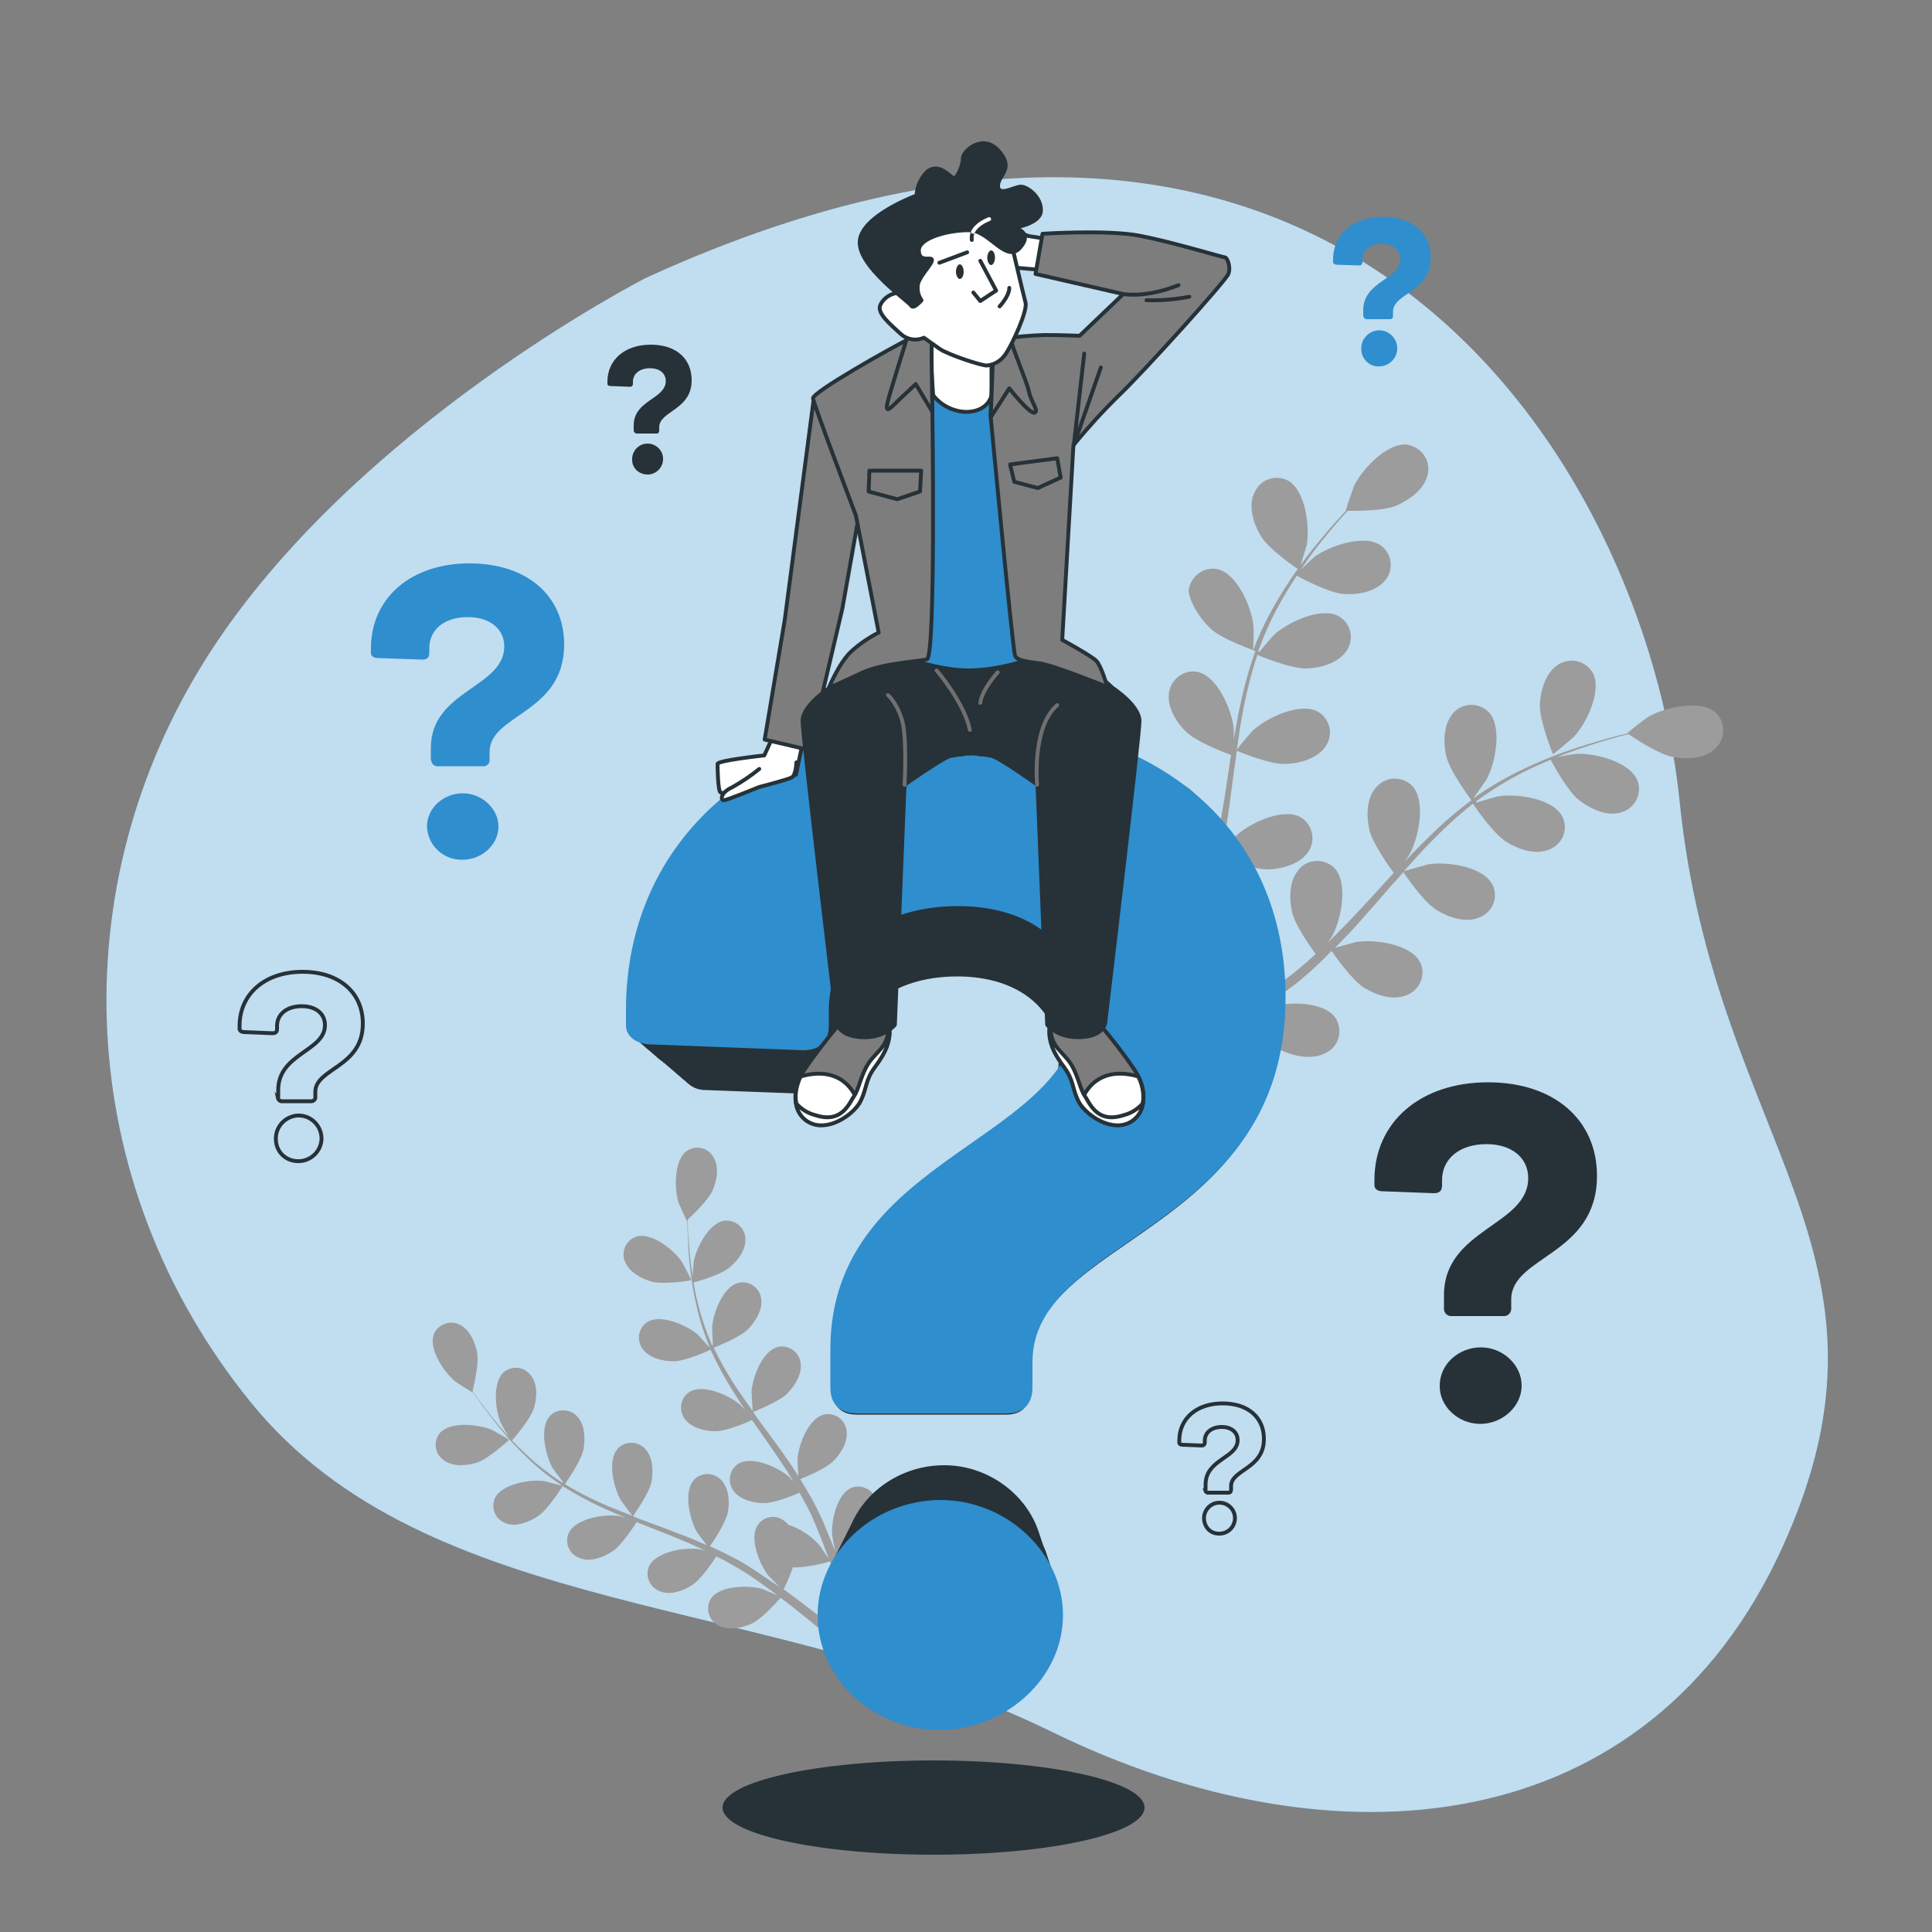 <?xml version="1.0" encoding="utf-8"?>
<!-- Generator: Adobe Illustrator 25.4.1, SVG Export Plug-In . SVG Version: 6.00 Build 0)  -->
<svg version="1.1" id="Ebene_1" xmlns="http://www.w3.org/2000/svg" xmlns:xlink="http://www.w3.org/1999/xlink" x="0px" y="0px"
	 viewBox="0 0 500 500" style="enable-background:new 0 0 500 500;" xml:space="preserve">
<rect x="0" y="0" width="500" height="500" fill="#808080" stroke="none"/>
<style type="text/css">
	.st0{fill:#2F8ECD;}
	.st1{opacity:0.7;fill:#FFFFFF;enable-background:new    ;}
	.st2{fill:#9C9C9C;}
	.st3{fill:#263238;}
	.st4{fill:none;stroke:#263238;stroke-miterlimit:10;}
	.st5{fill:#2F8ECD;stroke:#2F8ECD;stroke-miterlimit:10;}
	.st6{fill:#FFFFFF;stroke:#263238;stroke-linecap:round;stroke-linejoin:round;}
	.st7{fill:#7D7D7D;stroke:#263238;stroke-linecap:round;stroke-linejoin:round;}
	.st8{fill:#263238;stroke:#263238;stroke-linecap:round;stroke-linejoin:round;}
	.st9{fill:none;stroke:#707070;stroke-linecap:round;stroke-linejoin:round;}
	.st10{fill:#2F8ECD;stroke:#263238;stroke-linecap:round;stroke-linejoin:round;}
	.st11{fill:none;stroke:#263238;stroke-linecap:round;stroke-linejoin:round;}
	.st12{fill:none;stroke:#FFFFFF;stroke-linecap:round;stroke-linejoin:round;}
</style>
<g id="freepik--background-simple--inject-2">
	<path class="st0" d="M167.2,71.9c0,0-75.8,38.6-113.6,98.1S18.8,306,64.8,362.8s133.7,49.3,207.2,85.3s154.6,28.6,189.3-47.7
		s-17.6-104.7-26.6-192.9S346.1-9.9,167.2,71.9z"/>
	<path class="st1" d="M167.2,71.9c0,0-75.8,38.6-113.6,98.1S18.8,306,64.8,362.8s133.7,49.3,207.2,85.3s154.6,28.6,189.3-47.7
		s-17.6-104.7-26.6-192.9S346.1-9.9,167.2,71.9z"/>
</g>
<g id="freepik--Plants--inject-2">
	<path class="st2" d="M123.5,378.5c3-1,8.3-5.9,8.3-5.9s-4.3-2.5-4.6-2.6c-3.4-1.4-10.7-2.2-13.4,0.9c-1.7,2.1-1.3,5.2,0.8,6.8
		c0.1,0.1,0.2,0.2,0.4,0.3C117.4,379.7,120.9,379.3,123.5,378.5z"/>
	<path class="st2" d="M178.9,331.3c0.1,0-2.2-4.4-2.4-4.7c-2-3-7.7-7.7-11.7-6.6c-2.6,0.8-4,3.5-3.2,6.1c0.1,0.2,0.1,0.3,0.2,0.5
		c1.1,2.7,4.2,4.3,6.9,5.1C171.8,332.5,178.9,331.4,178.9,331.3z"/>
	<path class="st2" d="M139.2,392.4c2.6-1.7,6.1-7.3,6.4-7.8c3.2,2,6.6,3.9,10.1,5.5c2,0.9,4.1,1.8,6.2,2.7c-1-0.3-1.9-0.5-2-0.5
		c-3.6-0.5-10.9,0.7-12.7,4.4c-1.1,2.5,0,5.3,2.5,6.4c0.2,0.1,0.3,0.1,0.5,0.2c2.7,1,6-0.3,8.3-1.8s5.4-6.3,6.3-7.6l2.4,1
		c3.9,1.5,7.7,3,11.4,4.6c1.3,0.6,2.6,1.2,3.9,1.8c-0.9-0.2-1.6-0.4-1.8-0.4c-3.6-0.5-10.9,0.7-12.7,4.4c-1.1,2.4,0,5.3,2.5,6.4
		c0.2,0.1,0.3,0.1,0.5,0.2c2.7,1,6.1-0.3,8.3-1.8s5.1-5.8,6.1-7.3c1.3,0.6,2.6,1.3,3.8,2c0.8,0.5,1.6,0.9,2.4,1.4l2.4,1.5
		c1.5,1,3,2.1,4.4,3.1c1,0.7,1.9,1.4,2.9,2.1c-1.3-0.6-3.9-1.6-4.1-1.7c-3.5-1-10.9-0.9-13.2,2.5c-1.4,2.3-0.8,5.2,1.5,6.7
		c0.2,0.1,0.3,0.2,0.5,0.3c2.5,1.4,6,0.6,8.5-0.5c2.7-1.2,7-6.1,7.5-6.7c1.6,1.2,3.1,2.3,4.4,3.4c4.1,3.2,7.4,6.1,10,8.4l2-1.8
		c-2.7-2.3-6.3-5.2-10.6-8.5c-1.6-1.2-3.3-2.4-5-3.7c0.9-1.8,1.7-3.7,2.4-5.7c3.1,0.3,8.9-1.3,9.6-1.5c0.6,1.8,1.3,3.6,1.8,5.3
		c1.6,4.8,2.8,9,3.7,12.3l2.2-2c-0.9-3.1-2.1-6.9-3.6-11.1c-0.6-1.9-1.4-3.8-2.2-5.9c0.7-0.4,6.2-3.6,8-6.1c1.6-2.2,3-5.5,2.1-8.3
		c-0.7-2.6-3.4-4.1-6-3.4c-0.2,0-0.3,0.1-0.5,0.2c-3.8,1.6-5.3,8.8-4.9,12.5c0,0.2,0.5,2.5,0.8,4c-0.3-0.8-0.6-1.6-1-2.5
		c-0.7-1.7-1.4-3.3-2.1-5.1c-0.4-0.9-0.8-1.7-1.2-2.6s-0.9-1.7-1.3-2.6c-1.1-2-2.3-4-3.5-6c1.5-0.6,6.6-2.7,8.6-4.7s3.8-5,3.4-7.8
		c-0.3-2.7-2.7-4.6-5.4-4.3c-0.2,0-0.3,0-0.5,0.1c-4,1-6.6,7.9-6.8,11.6c0,0.2,0.1,2.9,0.2,4.3c-0.8-1.2-1.5-2.4-2.3-3.5
		c-2.3-3.4-4.8-6.7-7.2-10c-0.8-1-1.5-2-2.2-3.1c0.5-0.2,6.7-2.6,8.9-4.8c1.9-2,3.8-5,3.4-7.8c-0.3-2.7-2.7-4.6-5.4-4.3
		c-0.2,0-0.3,0-0.5,0.1c-4,1-6.6,7.9-6.8,11.6c0,0.3,0.2,4.1,0.3,5c-1.6-2.3-3.2-4.5-4.7-6.8c-2-3.1-3.8-6.3-5.4-9.6
		c0.2-0.1,6.7-2.6,8.9-4.8c1.9-2,3.8-5,3.4-7.8c-0.3-2.7-2.7-4.6-5.4-4.3c-0.2,0-0.3,0-0.5,0.1c-4,1-6.6,7.9-6.8,11.6
		c0,0.2,0.1,3.1,0.2,4.5l-0.2,0.1c-1.5-3.4-2.7-6.9-3.6-10.5c-0.5-2-0.9-3.9-1.2-5.8c1.2-0.3,7-2,9.2-3.8s4.3-4.5,4.2-7.4
		c0-2.7-2.2-4.8-4.9-4.8c-0.2,0-0.3,0-0.5,0c-4.1,0.6-7.4,7.2-8,10.8c0,0.2-0.2,2.2-0.2,3.7c-0.1-0.9-0.3-1.7-0.4-2.5
		c-0.4-3.1-0.6-5.9-0.8-8.4c-0.1-1.4-0.1-2.7-0.1-3.9c1.1-1,5.3-5,6.4-7.5s1.8-6,0.3-8.5c-1.2-2.4-4.2-3.3-6.5-2
		c-0.2,0.1-0.3,0.2-0.5,0.3c-3.3,2.4-3.2,9.8-2.1,13.3c0.1,0.3,2.1,4.8,2.2,4.8l0.1-0.1c0,1.2,0,2.4,0.1,3.8
		c0.1,2.5,0.2,5.4,0.6,8.5c0.4,3.3,0.9,6.6,1.7,9.9c0.8,3.7,2,7.2,3.4,10.7l0.1,0.1c-0.8-0.9-3.1-3.4-3.2-3.5
		c-2.8-2.4-9.5-5.4-13-3.3c-2.3,1.4-2.9,4.4-1.5,6.7c0.1,0.2,0.2,0.3,0.3,0.4c1.7,2.3,5.2,3.1,7.9,3.1c3.1,0,9.2-2.8,9.6-3
		c1.6,3.5,3.4,6.9,5.4,10.1c1.2,1.9,2.4,3.8,3.6,5.6c-0.7-0.8-1.3-1.4-1.4-1.5c-2.8-2.4-9.5-5.4-13-3.3c-2.3,1.4-2.9,4.4-1.5,6.7
		c0.1,0.2,0.2,0.3,0.3,0.4c1.7,2.3,5.2,3.1,7.9,3.1s8-2.2,9.4-2.9c0.5,0.7,1,1.4,1.5,2.1c2.4,3.4,4.7,6.8,7,10.2
		c0.8,1.2,1.5,2.4,2.2,3.6c-0.6-0.7-1.1-1.2-1.2-1.3c-2.8-2.4-9.5-5.4-13-3.3c-2.2,1.4-2.9,4.4-1.5,6.7c0.1,0.1,0.2,0.3,0.3,0.4
		c1.7,2.3,5.2,3.1,7.9,3.1s7.5-2,9.1-2.7c0.7,1.2,1.4,2.5,2.1,3.8c0.4,0.9,0.9,1.7,1.2,2.5s0.8,1.7,1.1,2.6c0.7,1.7,1.4,3.4,2,5
		c0.4,1.1,0.8,2.2,1.2,3.3c-0.8-1.2-2.3-3.5-2.5-3.7c-2.2-2.4-4.9-4.2-8-5.2c-0.2-0.3-0.5-0.5-0.8-0.8c-2-1.8-5.1-1.6-6.8,0.5
		c-0.1,0.1-0.2,0.3-0.3,0.4c-2.3,3.4,0.5,10.3,2.8,13.1c0.1,0.2,1.8,1.8,2.9,2.9l-2.3-1.5c-1.5-1-3-2-4.6-3.1l-2.4-1.5
		c-0.8-0.5-1.7-1-2.6-1.4c-2-1.1-4.1-2.1-6.2-3c0.9-1.3,4-5.9,4.6-8.6s0.4-6.2-1.5-8.4c-1.7-2-4.8-2.3-6.8-0.6
		c-0.1,0.1-0.3,0.2-0.4,0.4c-2.8,3-1.1,10.2,0.7,13.4c0.1,0.2,1.7,2.3,2.6,3.5c-1.3-0.6-2.6-1.1-3.9-1.7c-3.8-1.5-7.7-3-11.6-4.4
		c-1.2-0.4-2.4-0.9-3.6-1.4c0.3-0.5,4.2-5.9,4.8-8.9c0.5-2.7,0.4-6.2-1.5-8.4c-1.7-2-4.8-2.3-6.8-0.6c-0.1,0.1-0.3,0.2-0.4,0.4
		c-2.8,3-1.1,10.2,0.8,13.4c0.1,0.2,2.4,3.3,3,4c-2.6-1-5.2-2-7.7-3.1c-3.4-1.5-6.7-3.2-9.8-5.1c0.1-0.2,4.2-5.9,4.8-9
		c0.5-2.7,0.4-6.2-1.5-8.4c-1.7-2-4.8-2.3-6.8-0.6c-0.1,0.1-0.3,0.2-0.4,0.4c-2.8,3-1.1,10.2,0.7,13.4c0.1,0.2,1.8,2.5,2.7,3.6
		l-0.2,0.2c-3.1-2-6.1-4.3-8.8-6.8c-1.5-1.4-2.9-2.8-4.2-4.1c0.9-1,4.7-5.5,5.6-8.2s1.1-6.2-0.6-8.5c-1.5-2.2-4.5-2.8-6.7-1.3
		c-0.1,0.1-0.3,0.2-0.4,0.3c-3.1,2.7-2.2,10.1-0.7,13.4c0.1,0.2,1.1,1.9,1.9,3.2c-0.6-0.6-1.2-1.3-1.7-1.9c-2-2.3-3.8-4.6-5.3-6.6
		c-0.9-1.1-1.6-2.2-2.3-3.2c0.3-1.4,1.7-7,1.2-9.8s-1.9-6-4.4-7.3c-2.3-1.3-5.3-0.4-6.6,1.9c-0.1,0.2-0.2,0.3-0.2,0.5
		c-1.5,3.8,2.7,9.9,5.5,12.2c0.2,0.2,4.4,2.9,4.5,2.8c0,0,0-0.1,0-0.1c0.7,1,1.4,2,2.2,3.1c1.5,2,3.2,4.3,5.2,6.7
		c2.1,2.6,4.4,5,6.9,7.4c2.7,2.6,5.6,4.9,8.8,7l0.1,0.1c-1.1-0.3-4.4-1.1-4.7-1.2c-3.6-0.5-10.9,0.7-12.7,4.4
		c-1.1,2.5,0,5.3,2.5,6.4c0.2,0.1,0.3,0.1,0.5,0.2C133.6,395.2,136.9,393.9,139.2,392.4z"/>
	<path class="st2" d="M326.3,138.7c2.1,3.6,9.9,8.8,9.9,8.8s1.9-6.1,2-6.5c0.8-4.7-0.3-14.2-5-16.7c-3.1-1.5-6.9-0.3-8.4,2.9
		c-0.1,0.2-0.2,0.4-0.3,0.6C323,131.3,324.5,135.7,326.3,138.7z"/>
	<path class="st2" d="M401.9,195.2c0,0.1,5-4.1,5.3-4.4c3.3-3.4,7.5-12,5-16.7c-1.8-3-5.6-4-8.6-2.3c-0.2,0.1-0.4,0.2-0.6,0.4
		c-3.1,2.1-4.3,6.6-4.5,10.1C398.4,186.6,401.9,195.2,401.9,195.2z"/>
	<path class="st2" d="M313.2,162.6c2.9,2.8,11.1,5.6,11.7,5.9c-1.7,4.7-3,9.5-4,14.3c-0.6,2.8-1.1,5.7-1.6,8.6c0-1.4,0-2.6,0-2.7
		c-0.4-4.7-4.1-13.6-9.3-14.8c-3.4-0.7-6.7,1.6-7.4,5c0,0.2-0.1,0.5-0.1,0.7c-0.4,3.7,2.1,7.6,4.7,10s9.5,5.1,11.4,5.8
		c-0.2,1.1-0.4,2.2-0.5,3.3c-0.8,5.3-1.6,10.6-2.6,15.8c-0.3,1.8-0.7,3.6-1.1,5.4c0-1.2,0-2.2,0-2.4c-0.4-4.7-4.1-13.6-9.3-14.8
		c-3.4-0.7-6.7,1.6-7.4,5c0,0.2-0.1,0.4-0.1,0.7c-0.4,3.7,2.1,7.6,4.7,10s8.9,4.8,11,5.6c-0.5,1.8-0.9,3.6-1.4,5.4
		c-0.4,1.2-0.7,2.3-1.1,3.5l-1.3,3.4c-0.9,2.2-1.8,4.4-2.7,6.5c-0.6,1.4-1.2,2.8-1.9,4.2c0.4-1.8,1-5.4,1-5.7c0.3-4.7-2-14.1-6.9-16
		c-3.3-1.2-6.9,0.5-8,3.8c-0.1,0.2-0.1,0.4-0.2,0.7c-1,3.6,1,7.8,3.1,10.6c2.4,3.1,9.7,7.1,10.6,7.6c-1,2.3-2.1,4.5-3.1,6.6
		c-2.9,6.1-5.6,11.2-7.7,15.1l2.9,2.1c2.1-4,4.8-9.4,7.7-15.8c1.1-2.3,2.1-4.8,3.2-7.4c2.6,0.6,5.2,1.1,7.9,1.4
		c0.5,4,4.2,10.8,4.6,11.7c-2.1,1.4-4.2,2.6-6.2,3.8c-5.6,3.4-10.6,6.1-14.5,8.2l3.1,2.2c3.6-2.1,8.1-4.7,13-7.8
		c2.2-1.4,4.5-2.9,6.8-4.4c0.7,0.8,6.4,6.9,10,8.4c3.3,1.4,7.8,2.2,11.1,0.3c3.1-1.6,4.2-5.4,2.6-8.5c-0.1-0.2-0.2-0.4-0.4-0.6
		c-3.1-4.3-12.7-4.1-17.2-2.6c-0.3,0.1-3,1.4-4.8,2.2c1-0.6,1.9-1.3,2.9-1.9c1.9-1.3,3.8-2.7,5.9-4.1l2.9-2.2c1-0.7,1.9-1.6,2.9-2.4
		c2.2-1.9,4.4-4,6.5-6.2c1.2,1.7,5.4,7.6,8.4,9.5s7.4,3.4,10.9,2c3.3-1.2,5-4.7,3.9-8c-0.1-0.2-0.2-0.4-0.3-0.6
		c-2.4-4.7-11.9-6-16.6-5.2c-0.3,0.1-3.6,1-5.4,1.5c1.3-1.3,2.5-2.6,3.8-3.9c3.6-3.9,7.1-8,10.6-12c1.1-1.2,2.2-2.5,3.3-3.7
		c0.4,0.6,5.2,7.8,8.6,9.8c3,1.9,7.4,3.4,10.9,2c3.3-1.2,5-4.7,3.8-8c-0.1-0.2-0.2-0.4-0.3-0.6c-2.4-4.7-11.9-6-16.6-5.2
		c-0.4,0.1-5.1,1.4-6.3,1.8c2.4-2.7,4.8-5.4,7.3-7.9c3.3-3.4,6.9-6.7,10.6-9.6c0.2,0.3,5.2,7.8,8.7,9.9c3,1.9,7.4,3.4,10.9,2
		c3.3-1.2,5-4.7,3.8-8c-0.1-0.2-0.2-0.4-0.3-0.6c-2.4-4.7-11.9-6-16.6-5.2c-0.3,0-3.9,1.1-5.6,1.6l-0.1-0.3c3.9-2.9,8-5.4,12.3-7.6
		c2.4-1.2,4.7-2.2,7-3.2c0.8,1.5,4.5,8.3,7.4,10.5s7,4.2,10.6,3.2c3.4-0.8,5.5-4.2,4.7-7.6c-0.1-0.2-0.1-0.4-0.2-0.6
		c-1.9-5-11.2-7.3-15.9-7c-0.3,0-2.9,0.4-4.8,0.8c1-0.4,2.1-0.9,3.1-1.2c3.8-1.4,7.3-2.5,10.4-3.4c1.8-0.5,3.4-1,4.9-1.3
		c1.5,1.1,7.8,5.2,11.4,5.9s8.1,0.5,10.9-2.1c2.6-2.3,2.9-6.2,0.7-8.9c-0.1-0.2-0.3-0.3-0.5-0.5c-4-3.5-13.3-1.3-17.4,1.1
		c-0.4,0.2-5.5,4.1-5.4,4.2l0.1,0.1c-1.5,0.3-3,0.7-4.8,1.2c-3.1,0.9-6.7,1.9-10.5,3.2c-4.1,1.4-8.1,3.1-12.1,5
		c-4.4,2.1-8.6,4.6-12.6,7.4l-0.1,0.1c0.9-1.2,3.4-4.8,3.6-5.1c2.2-4.2,4.1-13.6,0.4-17.4c-2.5-2.4-6.5-2.4-8.9,0.1
		c-0.2,0.2-0.3,0.3-0.4,0.5c-2.4,2.9-2.4,7.5-1.6,10.9c0.9,3.9,6.1,10.8,6.5,11.4c-4,3-7.7,6.2-11.2,9.7c-2.1,2-4.1,4.1-6.1,6.2
		c0.8-1.1,1.4-2.1,1.5-2.3c2.2-4.2,4.1-13.6,0.4-17.4c-2.5-2.4-6.5-2.4-8.9,0.1c-0.2,0.2-0.3,0.3-0.5,0.5c-2.4,2.9-2.4,7.5-1.6,10.9
		s5.1,9.5,6.3,11.1l-2.3,2.5c-3.6,4-7.2,7.9-10.9,11.7c-1.3,1.3-2.6,2.6-3.9,3.9c0.7-1,1.2-1.8,1.3-2c2.2-4.2,4.1-13.6,0.4-17.4
		c-2.5-2.4-6.5-2.4-8.9,0.1c-0.2,0.2-0.3,0.3-0.4,0.5c-2.4,2.9-2.4,7.5-1.6,10.9s4.7,8.9,6.1,10.8c-1.4,1.3-2.8,2.5-4.2,3.7
		c-1,0.8-1.9,1.6-2.9,2.3l-3,2.2c-1.9,1.3-3.9,2.7-5.8,3.9c-1.3,0.9-2.6,1.7-3.9,2.5c1.3-1.3,3.8-4,4-4.2c2.4-3.4,3.8-7.4,4.2-11.6
		c0.3-0.4,0.5-0.8,0.7-1.2c1.7-3.1,0.5-6.9-2.6-8.5c-0.2-0.1-0.4-0.2-0.6-0.3c-5-1.9-12.9,3.6-15.8,7.3c-0.2,0.2-1.8,2.8-2.8,4.5
		c0.4-1.1,0.9-2.1,1.3-3.2c0.9-2.2,1.7-4.3,2.6-6.7c0.4-1.1,0.8-2.3,1.2-3.5s0.7-2.4,1.1-3.6c0.8-2.9,1.5-5.8,2-8.8
		c1.9,0.8,8.7,3.4,12.2,3.3s8-1.3,10.2-4.3c2.1-2.8,1.5-6.7-1.2-8.8c-0.2-0.1-0.4-0.3-0.6-0.4c-4.6-2.6-13.3,1.6-16.7,4.8
		c-0.2,0.2-2.5,2.8-3.7,4.2c0.3-1.8,0.7-3.6,1-5.4c0.8-5.2,1.5-10.6,2.2-15.9c0.2-1.6,0.5-3.2,0.7-4.9c0.7,0.3,8.6,3.6,12.6,3.4
		c3.5-0.1,8-1.3,10.2-4.3c2.1-2.8,1.6-6.7-1.2-8.8c-0.2-0.1-0.4-0.3-0.6-0.4c-4.6-2.6-13.3,1.6-16.8,4.8c-0.3,0.2-3.5,4-4.2,5
		c0.5-3.6,1-7.1,1.7-10.6c0.9-4.7,2.1-9.4,3.6-13.9c0.3,0.1,8.6,3.6,12.7,3.5c3.5-0.1,8-1.3,10.2-4.3c2.1-2.8,1.6-6.7-1.2-8.8
		c-0.2-0.1-0.4-0.3-0.6-0.4c-4.6-2.6-13.3,1.6-16.8,4.8c-0.2,0.2-2.7,3.1-3.8,4.4l-0.3-0.1c1.6-4.5,3.6-8.9,6-13.1
		c1.3-2.3,2.7-4.5,4-6.5c1.5,0.8,8.3,4.4,12,4.7c3.5,0.3,8.1-0.4,10.6-3.2c2.4-2.5,2.3-6.5-0.3-8.9c-0.2-0.2-0.3-0.3-0.5-0.4
		c-4.3-3.1-13.4,0.1-17.2,2.9c-0.2,0.1-2.1,1.9-3.5,3.3c0.6-0.9,1.3-1.9,1.9-2.8c2.3-3.3,4.7-6.1,6.8-8.6c1.2-1.4,2.3-2.7,3.4-3.8
		c1.9,0,9.4,0.1,12.7-1.4s7-4.1,7.9-7.7c1-3.3-1-6.8-4.3-7.8c-0.2-0.1-0.5-0.1-0.7-0.2c-5.3-0.8-11.8,6.3-13.9,10.5
		c-0.2,0.4-2.3,6.5-2.2,6.5h0.1c-1,1.1-2.1,2.3-3.3,3.6c-2.1,2.5-4.6,5.3-7,8.5c-2.7,3.5-5.1,7.1-7.3,10.8
		c-2.5,4.2-4.7,8.6-6.4,13.1l-0.1,0.2c0.1-1.6,0.2-5.9,0.1-6.2c-0.4-4.7-4.1-13.6-9.3-14.8c-3.4-0.7-6.7,1.6-7.4,5
		c0,0.2-0.1,0.4-0.1,0.7C308.1,156.3,310.6,160.1,313.2,162.6z"/>
</g>
<g id="freepik--question-marks-2--inject-2">
	<path class="st3" d="M373.7,338.6v-3.4c0-17.2,21.8-18,21.8-30.3c0-5.3-4.3-8.8-10.8-8.8c-7.1,0-11.5,3.9-11.5,9.3v1.4
		c0,1.4-0.7,2-2.1,2l-13.3-0.5c-1.2,0-2.1-0.6-2.1-1.5v-1.4c0-15,11.9-25.3,29.4-25.3c17.1,0,28.2,9.7,28.2,24.2
		c0,20.6-22.2,20.7-22.2,32v2.2c0.1,1-0.6,2-1.7,2.1c-0.1,0-0.3,0-0.4,0h-13.2c-1,0.1-2-0.6-2.1-1.7
		C373.7,338.9,373.7,338.8,373.7,338.6z M372.6,358.6c0-5.5,4.8-9.9,10.7-9.9c5.6,0,10.5,4.5,10.5,9.9s-5,9.9-10.7,9.9
		S372.5,364,372.6,358.6L372.6,358.6z"/>
	<path class="st0" d="M111.5,196.5v-2.9c0-15,19-15.6,19-26.3c0-4.6-3.8-7.6-9.4-7.6c-6.2,0-10,3.3-10,8.1v1.2
		c0,1.2-0.6,1.7-1.8,1.7l-11.5-0.4c-1.1,0-1.8-0.5-1.8-1.3v-1.2c0-13,10.3-22,25.5-22c14.9,0,24.5,8.4,24.5,21
		c0,17.9-19.3,18-19.3,27.8v1.9c0.1,0.9-0.5,1.7-1.4,1.8c-0.1,0-0.3,0-0.4,0h-11.5c-0.9,0.1-1.7-0.5-1.8-1.5
		C111.5,196.7,111.5,196.6,111.5,196.5z M110.5,213.9c0-4.7,4.2-8.6,9.3-8.6c4.8,0,9.2,3.9,9.2,8.6s-4.3,8.6-9.3,8.6
		C114.7,222.6,110.7,218.8,110.5,213.9L110.5,213.9z"/>
	<path class="st0" d="M352.8,81.8v-1.5c0-7.6,9.6-7.9,9.6-13.3c0-2.3-1.9-3.9-4.7-3.9c-3.1,0-5.1,1.7-5.1,4.1v0.6
		c0,0.6-0.3,0.9-0.9,0.9l-5.8-0.2c-0.5,0-0.9-0.3-0.9-0.7v-0.6c0-6.6,5.2-11.1,12.9-11.1c7.5,0,12.4,4.2,12.4,10.6
		c0,9-9.8,9.1-9.8,14v1c0.1,0.5-0.3,0.9-0.7,0.9c-0.1,0-0.1,0-0.2,0h-5.8c-0.4,0.1-0.9-0.3-0.9-0.7
		C352.8,81.9,352.8,81.8,352.8,81.8z M352.3,90.5c-0.2-2.6,1.8-4.8,4.3-5c2.6-0.2,4.8,1.8,5,4.3c0.2,2.6-1.8,4.8-4.3,5
		c-0.1,0-0.2,0-0.3,0C354.5,95,352.4,93,352.3,90.5C352.3,90.5,352.3,90.5,352.3,90.5z"/>
	<path class="st4" d="M72,284v-1.9c0-9.5,12.1-10,12.1-16.8c0-3-2.4-4.9-6-4.9c-3.9,0-6.4,2.1-6.4,5.1v0.8c0,0.8-0.4,1.1-1.2,1.1
		l-7.3-0.3c-0.7,0-1.2-0.4-1.2-0.8v-0.8c0-8.3,6.6-14,16.3-14c9.5,0,15.6,5.4,15.6,13.4c0,11.4-12.3,11.5-12.3,17.7v1.2
		c0.1,0.6-0.3,1.1-0.9,1.2c-0.1,0-0.2,0-0.3,0h-7.3c-0.6,0.1-1.1-0.4-1.2-0.9C72,284.2,72,284.1,72,284z M71.4,295
		c-0.2-3.2,2.2-6,5.5-6.3c3.2-0.2,6,2.2,6.3,5.5c0.2,3.2-2.2,6-5.5,6.3c-0.1,0-0.3,0-0.4,0C74.1,300.6,71.5,298.2,71.4,295L71.4,295
		z"/>
	<path class="st3" d="M164,111.4v-1.3c0-6.6,8.3-6.8,8.3-11.5c0-2-1.6-3.3-4.1-3.3c-2.7,0-4.4,1.5-4.4,3.5v0.5
		c0,0.5-0.3,0.8-0.8,0.8l-5-0.2c-0.5,0-0.8-0.2-0.8-0.6v-0.5c0-5.7,4.5-9.6,11.2-9.6s10.6,3.7,10.6,9.2c0,7.8-8.4,7.9-8.4,12.2v0.8
		c0,0.4-0.2,0.8-0.6,0.8c-0.1,0-0.1,0-0.2,0h-5c-0.4,0-0.7-0.3-0.8-0.7C164,111.5,164,111.4,164,111.4z M163.6,119
		c-0.1-2.2,1.6-4.1,3.8-4.2c2.2-0.1,4.1,1.6,4.2,3.8c0.1,2.2-1.6,4.1-3.8,4.2c-0.1,0-0.1,0-0.2,0C165.4,122.8,163.6,121.2,163.6,119
		L163.6,119z"/>
	<path class="st4" d="M312,385.5v-1.3c0-6.6,8.3-6.8,8.3-11.5c0-2-1.6-3.4-4.1-3.4c-2.7,0-4.4,1.5-4.4,3.5v0.5
		c0,0.5-0.3,0.8-0.8,0.8l-5-0.2c-0.5,0-0.8-0.2-0.8-0.6v-0.5c0-5.7,4.5-9.6,11.2-9.6s10.7,3.7,10.7,9.2c0,7.8-8.5,7.9-8.5,12.2v0.9
		c0,0.4-0.2,0.8-0.6,0.8c-0.1,0-0.1,0-0.2,0h-5c-0.4,0.1-0.8-0.2-0.9-0.6C312,385.7,312,385.6,312,385.5z M311.6,393.1
		c-0.1-2.2,1.6-4.1,3.8-4.2c2.2-0.1,4.1,1.6,4.2,3.8c0.1,2.2-1.6,4.1-3.8,4.2c-0.1,0-0.1,0-0.2,0C313.4,397,311.7,395.3,311.6,393.1
		L311.6,393.1z"/>
</g>
<g id="freepik--question-mark-1--inject-2">
	<path class="st3" d="M272.9,408.3c-0.1-0.2-0.1-0.4-0.2-0.6s-0.1-0.4-0.2-0.6s-0.1-0.4-0.2-0.6s-0.1-0.4-0.2-0.6s-0.1-0.4-0.2-0.6
		s-0.1-0.4-0.2-0.6l-0.2-0.6c-0.1-0.2-0.1-0.4-0.2-0.6l-0.2-0.6c-0.1-0.2-0.1-0.4-0.2-0.6l-0.2-0.6c-0.1-0.2-0.1-0.4-0.2-0.6
		L270,400c-0.1-0.2-0.1-0.4-0.2-0.6l-0.2-0.6c-0.1-0.2-0.1-0.4-0.2-0.6s-0.1-0.4-0.2-0.6s-0.1-0.4-0.2-0.6s-0.1-0.4-0.2-0.6
		c-3.3-9.9-13.3-17.2-24.4-17.2c-10.8,0-20.1,6.3-24,15.1c-0.1,0.2-0.2,0.4-0.3,0.6l-0.3,0.6c-0.1,0.2-0.2,0.4-0.3,0.6
		s-0.2,0.4-0.3,0.6l-0.3,0.6c-0.1,0.2-0.2,0.4-0.3,0.6s-0.2,0.4-0.3,0.6s-0.2,0.4-0.3,0.6l-0.3,0.6c-0.1,0.2-0.2,0.4-0.3,0.6
		s-0.2,0.4-0.3,0.6l-0.3,0.6c-0.1,0.2-0.2,0.4-0.3,0.6s-0.2,0.4-0.3,0.6l-0.3,0.6c-0.1,0.2-0.2,0.4-0.3,0.6s-0.2,0.4-0.3,0.6
		l-0.3,0.6c-0.1,0.2-0.2,0.4-0.3,0.6s-0.2,0.4-0.3,0.6c-1.7,3.7-2.6,7.6-2.6,11.7c0,16.1,13.9,29.3,31.1,29.3
		c16.8,0,31.5-13.2,31.5-29.3c0-3.1-0.5-6.1-1.6-9C273,408.7,272.9,408.5,272.9,408.3z"/>
	<path class="st3" d="M249.1,186.8c-51.6,0-86.7,30.4-86.7,74.6v4c0,1.3,0.7,2.6,1.9,3.3c0.2,0.2,0.5,0.4,0.7,0.6
		c0.2,0.2,0.5,0.4,0.7,0.6c0.2,0.2,0.5,0.4,0.7,0.6c0.2,0.2,0.5,0.4,0.7,0.6c0.2,0.2,0.4,0.4,0.7,0.6c0.2,0.2,0.5,0.4,0.7,0.6
		c0.2,0.2,0.5,0.4,0.7,0.6c0.2,0.2,0.5,0.4,0.7,0.6c0.2,0.2,0.4,0.4,0.7,0.6c0.2,0.2,0.5,0.4,0.8,0.6c0.2,0.2,0.4,0.4,0.6,0.5
		c0.2,0.2,0.5,0.4,0.7,0.6c0.2,0.2,0.5,0.4,0.7,0.6c0.2,0.2,0.5,0.4,0.7,0.6c0.2,0.2,0.5,0.4,0.7,0.6c0.2,0.2,0.4,0.4,0.7,0.6
		c0.2,0.2,0.5,0.4,0.7,0.6c0.2,0.2,0.4,0.4,0.7,0.6c0.2,0.2,0.5,0.4,0.7,0.6c0.2,0.2,0.4,0.4,0.7,0.6c1.2,1,2.7,1.5,4.2,1.5
		l32.2,1.2c3.3,0,5.1-1.5,5.1-4.8v-3.3c0-13.2,10.8-22.5,28-22.5c15.6,0,26.2,8.4,26.2,21.3c0,1.5-0.1,2.9-0.4,4.4
		c-16.1,21.2-58.1,30.5-58.1,71.6v9.9c0,4,2.2,6.2,6.2,6.2h38.7c4,0,6.2-2.2,6.2-6.2v-6.6c0-33.3,65.5-33.6,65.5-94.4
		C332.1,215.3,299.5,186.8,249.1,186.8z"/>
	<path class="st5" d="M215.4,359.1v-9.9c0-50.8,64.4-53,64.4-89.2c0-15.7-12.8-26-31.8-26c-20.9,0-34,11.3-34,27.4v4
		c0,4-2.2,5.9-6.2,5.9l-39.1-1.5c-3.6,0-6.2-1.8-6.2-4.4v-4c0-44.3,35.1-74.6,86.7-74.6c50.5,0,83,28.5,83,71.3
		c0,60.7-65.5,61.1-65.5,94.4v6.6c0,4-2.2,6.2-6.2,6.2h-38.7C217.6,365.3,215.4,363.1,215.4,359.1z M212.1,418
		c0-16.1,14.3-29.3,31.4-29.3c16.5,0,31.1,13.2,31.1,29.3s-14.7,29.2-31.4,29.2C226,447.2,212.1,434,212.1,418z"/>
	<ellipse class="st3" cx="241.6" cy="467.8" rx="54.6" ry="12.2"/>
</g>
<g id="freepik--Character--inject-2">
	<path class="st6" d="M199.9,190.9l-2.1,4.6c0,0-12.1,1.3-12.1,2.2s0.1,7.2,0.8,7.4c0.5,0.2,1.1,0.2,1.6,0l17.9-4.6l1.7-8.1
		L199.9,190.9z"/>
	<path class="st6" d="M196.5,199c-2.2,1.8-4.6,3.4-7.1,4.8c-2.9,1.3-3,3.3-2.1,3.3s9.1-3.4,9.1-3.4s7.4-1.9,8.5-2.5s1.2-3.9,1.2-3.9
		"/>
	<polygon class="st7" points="210.6,103.2 203.1,160.4 197.9,191.4 209.4,194.1 218,157.5 222.1,134.4 	"/>
	<polygon class="st6" points="270.8,61.8 266.2,61.1 256.9,57.6 256.5,68.7 271,70 	"/>
	<path class="st7" d="M217.6,264.6c-3.4,4-6.6,8.1-9.5,12.4c-3.9,5.9-2.5,12.2,2.3,13.8s10.8-2.7,12.4-6.1s1.1-5.2,3.6-8.6
		s4.5-6.8,3.6-11.3S220,261.4,217.6,264.6z"/>
	<path class="st6" d="M222.3,285.5c-0.3-0.7-0.7-1.4-1.1-2.2c-3.6-6.4-10-5.9-14-4.7c-2.6,5.4-1.1,10.7,3.2,12.1
		S220.2,288.7,222.3,285.5z"/>
	<path class="st6" d="M221.2,283.4c-1.4,2-3.2,7.5-10.2,5.2c-2-0.5-3.7-1.6-5-3.1c0.3,2.5,2,4.6,4.4,5.4c4.7,1.6,10.8-2.7,12.4-6.1
		s1.1-5.2,3.6-8.6s4.5-6.8,3.6-11.3c0,5.4-2,6.3-4.5,9.3S222.5,281.3,221.2,283.4z"/>
	<path class="st7" d="M284.2,264.6c3.4,4,6.6,8.1,9.5,12.4c3.9,5.9,2.5,12.2-2.3,13.8s-10.8-2.7-12.4-6.1s-1.1-5.2-3.6-8.6
		s-4.5-6.8-3.6-11.3S281.8,261.4,284.2,264.6z"/>
	<path class="st6" d="M279.5,285.5c0.3-0.7,0.7-1.4,1.1-2.2c3.6-6.4,10-5.9,14-4.7c2.6,5.4,1.1,10.7-3.2,12.1
		S281.6,288.7,279.5,285.5z"/>
	<path class="st6" d="M280.6,283.4c1.4,2,3.2,7.5,10.2,5.2c2-0.5,3.7-1.6,5-3.1c-0.3,2.5-2,4.6-4.4,5.4c-4.7,1.6-10.8-2.7-12.4-6.1
		s-1.1-5.2-3.6-8.6s-4.5-6.8-3.6-11.3c0,5.4,2,6.3,4.5,9.3S279.3,281.3,280.6,283.4z"/>
	<path class="st8" d="M294.9,186.6c0-4.1-7-8.6-7-8.6c-10.5-10.7-29.6-9.3-36.6-8.4c-7-1-26.1-2.4-36.6,8.4c0,0-7,4.5-7,8.6
		s8.8,77.5,8.8,77.5s-0.2,3.8,6.1,4.3s9-3.2,9-3.2l2.5-62.1c0,0,10.2-7.2,12-7.5c0.7-0.1,1.5-0.2,2.5-0.4v0.1c1.8-0.4,3.6-0.4,5.4,0
		v-0.1c1,0.1,1.8,0.3,2.5,0.4c1.8,0.2,12,7.5,12,7.5l2.5,62.1c0,0,2.7,3.6,9,3.2s6.1-4.3,6.1-4.3S294.9,190.7,294.9,186.6z"/>
	<path class="st9" d="M268.4,203.1c0,0-1.4-14.9,5.2-20.6"/>
	<path class="st9" d="M234.1,203.1c0,0,0.7-12.4-0.7-16.9s-3.6-6.3-3.6-6.3"/>
	<path class="st9" d="M242.4,173.5c0,0,7.2,8.4,8.6,15.4"/>
	<path class="st9" d="M258.2,174c0,0-4.1,4.5-4.5,7.9"/>
	<path class="st10" d="M248.1,86.1c0,0-6.6-0.9-8.8,1.3s-10,10.6-10,10.6l4.1,71.9c0,0,9.3,3.6,17.2,3.6c7.9,0,17-2.9,19-4.5
		s0.2-78.7,0.2-78.7S253,85.4,248.1,86.1z"/>
	<path class="st7" d="M260,87.6c3.4-0.5,6.9-0.8,10.4-0.9c4.5,0,9,0.2,9,0.2l11.3-10.8L268,70.9l1.8-10.4c0,0,16.7-1.1,25.1,0.5
		s21.5,5.6,22.1,5.6s1.6,2.5,0.9,4.3s-21.9,25.3-28.3,31.4c-4.2,4.1-8.1,8.4-11.8,12.9l-2.9,50.4c0,0,7.5,4.1,8.8,5.4
		s2.9,6.8,2.9,6.8s-13.8-5.6-17.4-6.1s-5.9-0.7-6.5-2s-6.3-61.7-6.3-61.7l0.2-19.2C256.7,88.8,256.7,87.6,260,87.6z"/>
	<polygon class="st11" points="273.6,118.6 261.4,120.2 262.5,124.7 268.6,126.3 274.5,123.6 	"/>
	<polyline class="st11" points="280.6,91.5 277.9,115.2 284.9,95.1 	"/>
	<path class="st11" d="M290.8,76.1c0,0,5.6,1.1,14.2-2.3"/>
	<path class="st11" d="M296.7,77.7c3.7,0.1,7.4-0.2,11.1-0.9"/>
	<path class="st6" d="M240.4,85.8l1.1,16.5c2.1,2.7,5.4,4.3,8.8,4.3c5.6-0.2,6.3-4.3,6.3-4.3V88.8L240.4,85.8z"/>
	<path class="st7" d="M256.9,94.4l-0.5,13.6l4.8-7.5c0,0,5.2,6.6,6.5,6.3s-0.9-2.9-1.4-5.4s-4.3-11.3-4.8-13.8s-4.8-2.9-5-1.8
		c-0.1,1-0.1,2,0,2.9L256.9,94.4z"/>
	<path class="st7" d="M241.3,106.6c0,0,0.9,63.3-1.4,64s-11.3,0.9-17,3.6s-8.4,3.8-8.4,3.8s2.7-6.6,5.9-9.5c2.1-1.9,4.5-3.5,7-4.8
		l-5.9-30.3c0,0-10.9-28.7-11.1-30.3s20.6-13.3,24.9-15.4s5.4-0.2,5.4-0.2L241.3,106.6z"/>
	<path class="st7" d="M235.6,84.7c0,0-5.4,17.2-5.9,19.4s0,2.3,1.6,0.7s5.7-5.4,5.7-5.4l4.3,7.2l-0.2-13.3v-7.7
		C241.1,85.6,240.8,82.4,235.6,84.7z"/>
	<polygon class="st11" points="225,121.8 238.4,121.8 238.1,127.2 232.2,129.2 224.8,127.2 	"/>
	<path class="st6" d="M261.6,62.3c0,0,3.2,13.8,3.8,16s-3.6,11.1-5,13.1c-1.1,1.8-2.9,3-5,3.2c-1.6,0-10.2-2.9-12.2-4.3
		s-4.1-2.9-4.1-2.9c-2,0.9-4.3,0.5-5.9-0.9c-2.7-2.5-6.3-5.4-5.4-7.5c0.9-2,3-3.3,5.2-3.2c2.5,0,1.6-0.2,1.6-0.2s-4.5-6.6-4.5-11.8
		s9.7-9,15.4-9c3.9,0.2,7.7,1.1,11.3,2.7L261.6,62.3z"/>
	<polyline class="st11" points="253.7,67.5 257.8,75.2 253.7,77.9 251.9,75.7 	"/>
	<path class="st11" d="M261.2,74.5c0,0,0.2,1.8-2.5,4.8"/>
	<path class="st3" d="M249.4,70.3c0,1.1-0.5,1.9-1,1.9s-1-0.9-1-1.9s0.5-1.9,1-1.9S249.4,69.3,249.4,70.3z"/>
	<path class="st3" d="M256.5,64.8c0.6,0,1,0.9,1,1.9s-0.5,1.9-1,1.9s-1-0.9-1-1.9S256,64.8,256.5,64.8z"/>
	<path class="st8" d="M237.2,50.6c0,0-14.2,5.2-14.7,11.8s12.7,15.6,13.3,16.7s2.7-1.4,2.7-1.4c-0.9-1.2-1.2-2.8-0.9-4.3
		c0.7-2.3,3.6-5,3.6-6.1s-3.4,0.9-3.4-2.5s8.4-5.4,13.3-5.2c5,0.2,9.3,8.6,12.9,4.5s-1.6-5.2-1.6-5.2s7-0.9,7-4.5s-3.6-6.1-5.2-6.1
		s-5.9,2.7-5.9-0.2s4.3-4.3,0.2-9s-9.3,0-9.3,1.8s-1.4,5.2-2.3,5.2s-3.6-4.1-6.8-1.8C238.5,45.8,237.3,48.1,237.2,50.6z"/>
	<line class="st11" x1="243.1" y1="68" x2="250.3" y2="65.3"/>
	<path class="st11" d="M251.5,62.1c-0.1-0.7,0-1.4,0.3-2.1"/>
	<path class="st12" d="M251.8,60c0.5-1,1.7-2.3,4.2-3.3"/>
</g>
</svg>
